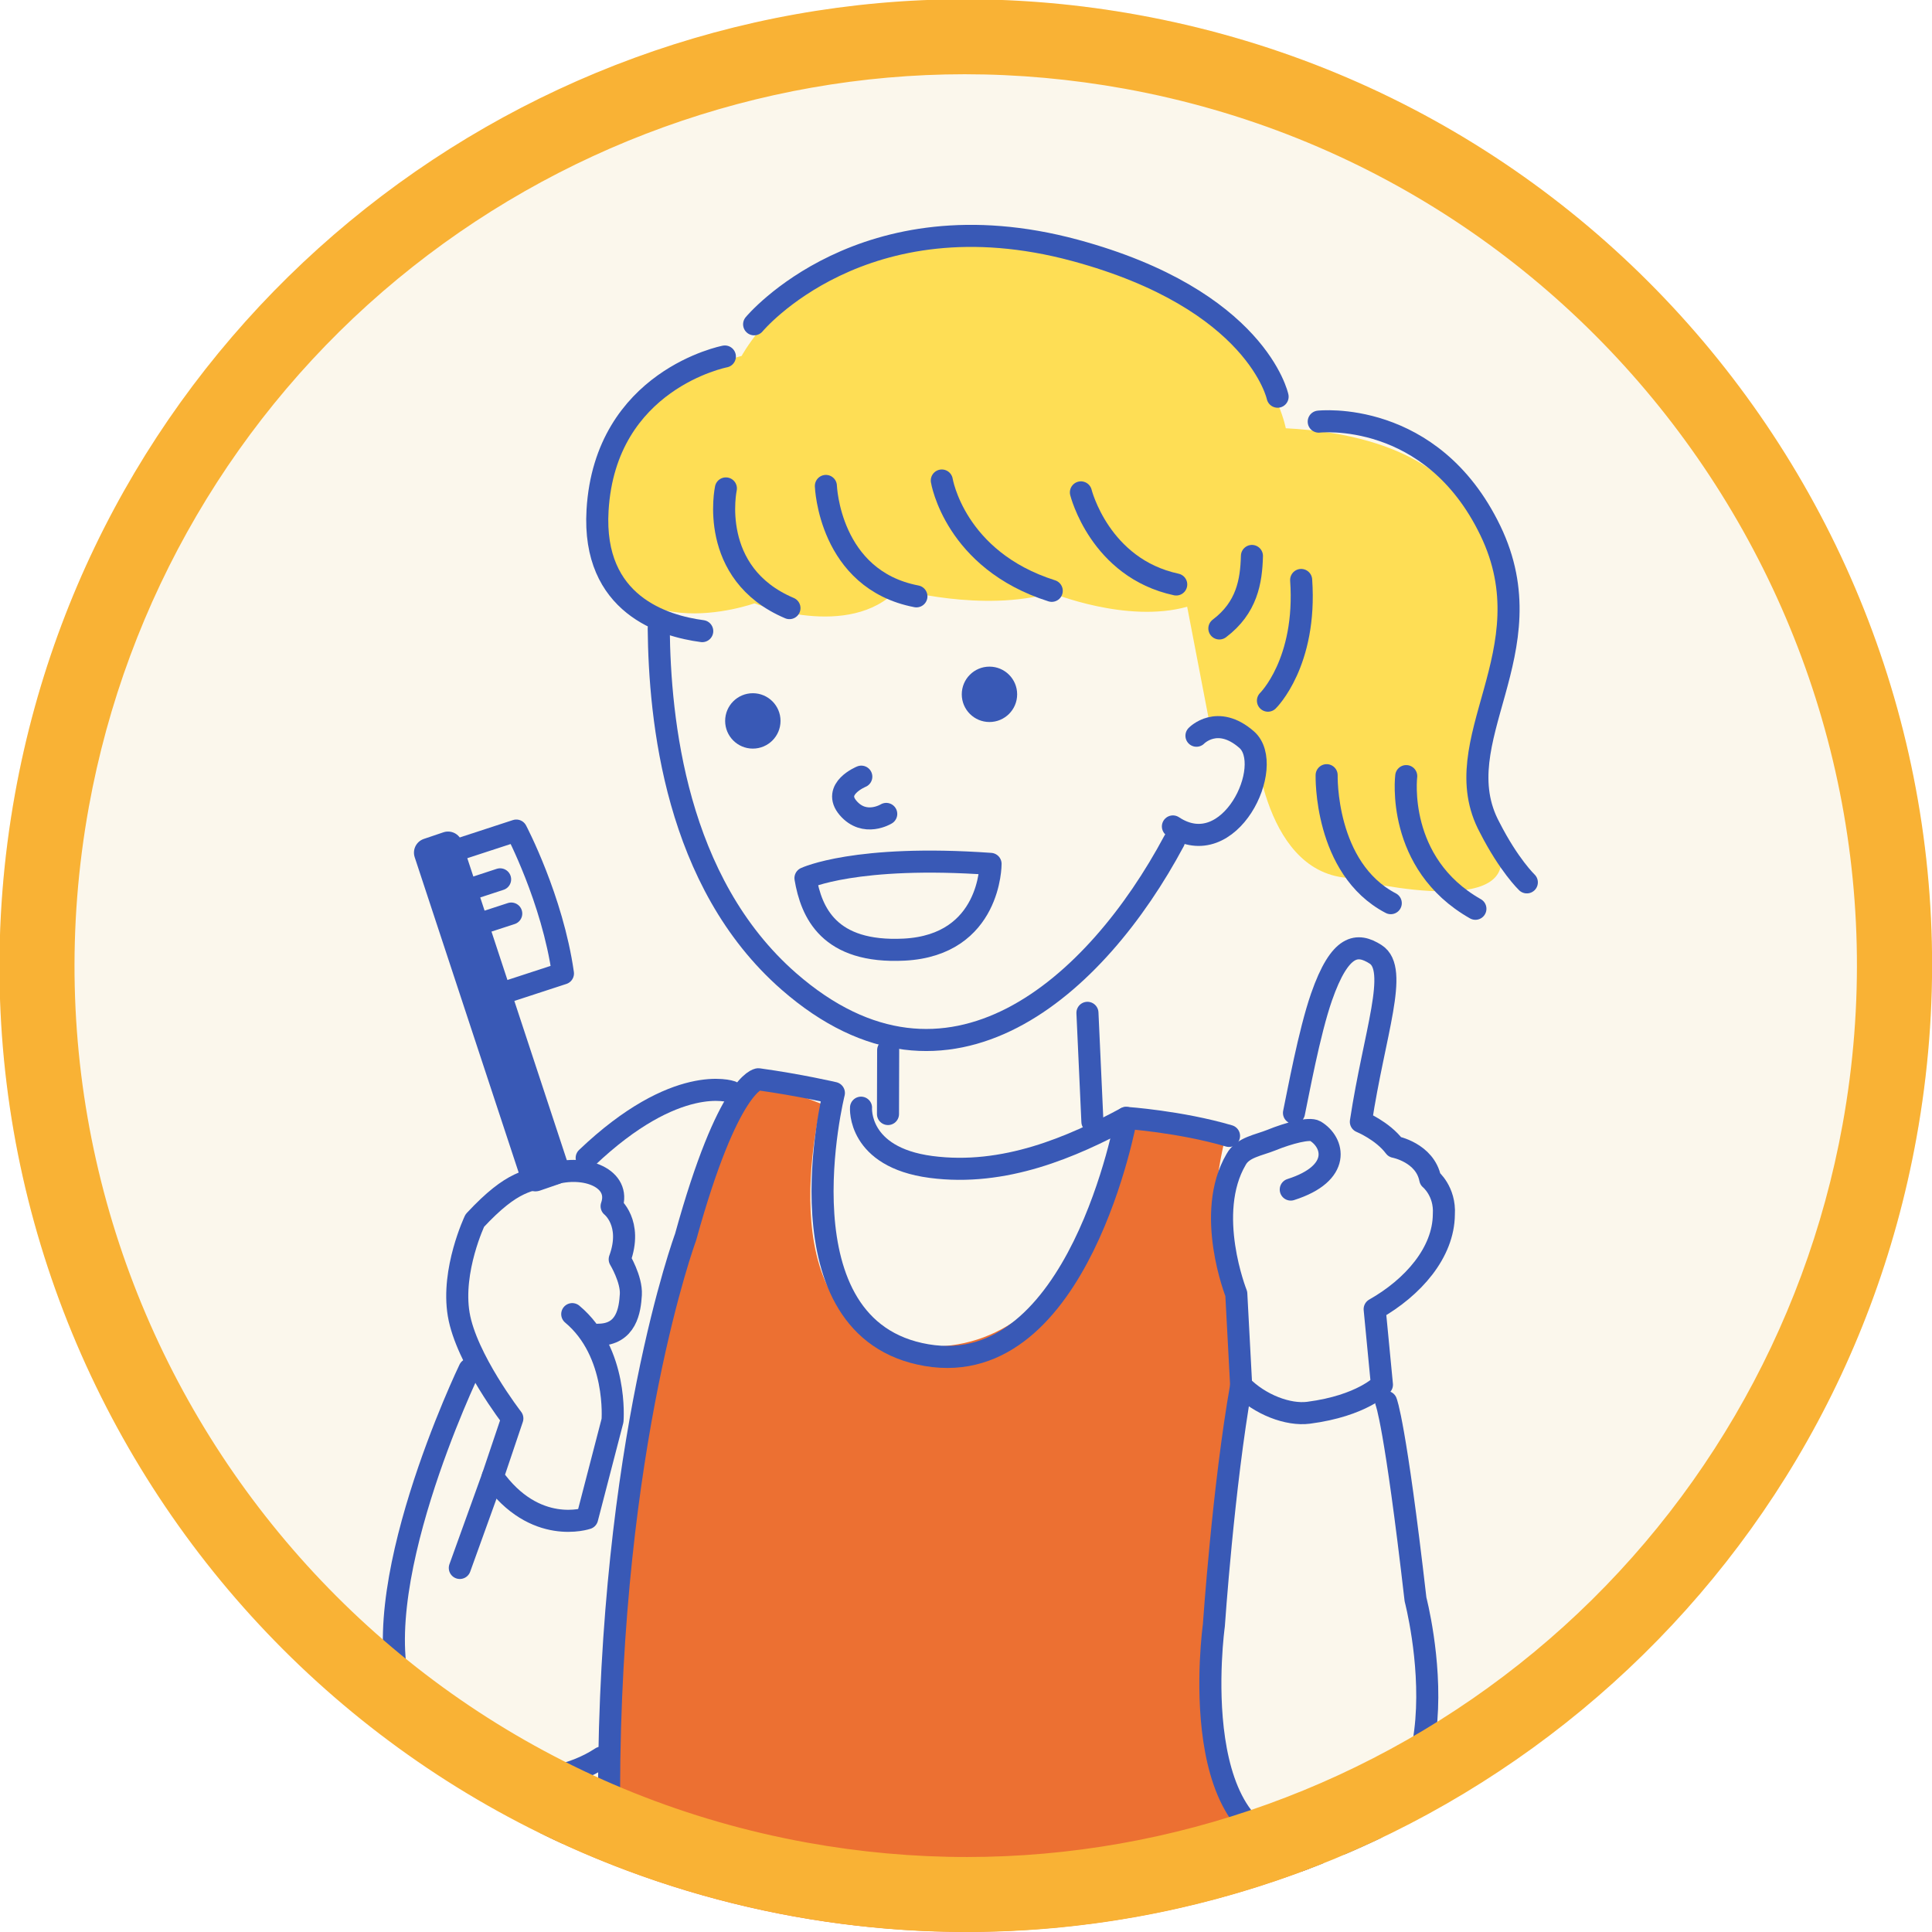 <?xml version="1.0" encoding="utf-8"?>
<!-- Generator: Adobe Illustrator 25.4.1, SVG Export Plug-In . SVG Version: 6.00 Build 0)  -->
<svg version="1.1" id="レイヤー_1" xmlns="http://www.w3.org/2000/svg" xmlns:xlink="http://www.w3.org/1999/xlink" x="0px"
	 y="0px" viewBox="0 0 210 210" style="enable-background:new 0 0 210 210;" xml:space="preserve">
<style type="text/css">
	.st0{fill:none;}
	.st1{fill:#EC7032;}
	.st2{fill:#FBF7EC;}
	.st3{clip-path:url(#SVGID_00000002351965200652842320000004264315425939162515_);}
	.st4{fill:#FEDE55;}
	.st5{fill:url(#SVGID_00000145742208939082046730000001721676956697318032_);}
	.st6{fill:#BBC6E6;}
	.st7{fill:url(#SVGID_00000054973874684767077300000007507296661879732924_);}
	.st8{fill:#F4F0B7;}
	.st9{fill:none;stroke:#3959B6;stroke-width:2.068;stroke-linecap:round;stroke-linejoin:round;stroke-miterlimit:10;}
	.st10{fill:none;stroke:#3959B6;stroke-width:2.261;stroke-linecap:round;stroke-linejoin:round;stroke-miterlimit:10;}
	.st11{opacity:0.8;fill:#FEEA92;}
	.st12{fill:#3959B6;}
	.st13{fill:#FFFFFF;stroke:#3959B6;stroke-width:2.068;stroke-linecap:round;stroke-linejoin:round;stroke-miterlimit:10;}
	.st14{fill:none;stroke:#3959B6;stroke-width:1.773;stroke-linecap:round;stroke-linejoin:round;stroke-miterlimit:10;}
	.st15{fill:#F9B235;}
	.st16{clip-path:url(#SVGID_00000069394427096958348850000004290413112853824426_);}
	.st17{fill:url(#SVGID_00000116931642737427944710000008926096598064085126_);}
	.st18{fill:none;stroke:#3959B6;stroke-width:2.398;stroke-linecap:round;stroke-linejoin:round;stroke-miterlimit:10;}
	.st19{fill:#3959B6;stroke:#3959B6;stroke-width:3.149;stroke-linecap:round;stroke-linejoin:round;stroke-miterlimit:10;}
	.st20{fill:#3959B6;stroke:#3959B6;stroke-width:2.398;stroke-linecap:round;stroke-linejoin:round;stroke-miterlimit:10;}
</style>
<pattern  x="-638.4" y="-274.54" width="16" height="16" patternUnits="userSpaceOnUse" id="サン01" viewBox="0 -16 16 16" style="overflow:visible;">
	<g>
		<rect y="-16" class="st0" width="16" height="16"/>
		<g>
			
				<rect x="-0.11" y="-15.47" transform="matrix(0.183 -0.983 0.983 0.183 15.249 -12.508)" class="st1" width="0.43" height="0.09"/>
			
				<rect x="0.08" y="-15.54" transform="matrix(0.506 -0.862 0.862 0.506 13.508 -7.397)" class="st1" width="0.43" height="0.09"/>
			<polygon class="st1" points="0.64,-15.52 0.58,-15.46 0.26,-15.73 0.31,-15.8 			"/>
			
				<rect x="0.34" y="-15.85" transform="matrix(0.939 -0.344 0.344 0.939 5.462 -0.772)" class="st1" width="0.42" height="0.09"/>
		</g>
		<g>
			<polygon class="st1" points="0.3,-7.27 0.22,-7.24 0.08,-7.64 0.16,-7.67 			"/>
			<polygon class="st1" points="0.54,-7.42 0.47,-7.37 0.2,-7.69 0.26,-7.75 			"/>
			
				<rect x="0.28" y="-7.75" transform="matrix(0.87 -0.492 0.492 0.87 3.862 -0.755)" class="st1" width="0.43" height="0.09"/>
			<polygon class="st1" points="0.78,-7.91 0.77,-7.82 0.35,-7.9 0.37,-7.98 			"/>
			<polygon class="st1" points="0.77,-8.19 0.79,-8.1 0.37,-8.03 0.35,-8.11 			"/>
			
				<rect x="0.46" y="-8.51" transform="matrix(0.501 -0.865 0.865 0.501 7.431 -3.709)" class="st1" width="0.09" height="0.43"/>
			
				<rect x="0.32" y="-8.67" transform="matrix(0.767 -0.641 0.641 0.767 5.508 -1.732)" class="st1" width="0.09" height="0.43"/>
			<polygon class="st1" points="0.22,-8.77 0.3,-8.74 0.16,-8.34 0.08,-8.37 			"/>
		</g>
		<g>
			<rect x="7.96" y="-12.81" class="st1" width="0.08" height="0.43"/>
			<polygon class="st1" points="7.69,-12.74 7.77,-12.77 7.92,-12.37 7.83,-12.34 			"/>
			<polygon class="st1" points="7.46,-12.59 7.52,-12.65 7.8,-12.32 7.73,-12.27 			"/>
			
				<rect x="7.28" y="-12.34" transform="matrix(0.866 -0.501 0.501 0.866 7.165 2.1)" class="st1" width="0.43" height="0.09"/>
			<polygon class="st1" points="7.21,-12.1 7.22,-12.19 7.64,-12.11 7.63,-12.03 			"/>
			
				<rect x="7.38" y="-12.12" transform="matrix(0.17 -0.986 0.986 0.17 17.895 -2.566)" class="st1" width="0.09" height="0.43"/>
			
				<rect x="7.45" y="-11.93" transform="matrix(0.501 -0.866 0.866 0.501 13.882 0.639)" class="st1" width="0.09" height="0.43"/>
			<polygon class="st1" points="7.52,-11.37 7.46,-11.42 7.73,-11.75 7.79,-11.69 			"/>
			<polygon class="st1" points="7.77,-11.24 7.69,-11.27 7.83,-11.67 7.92,-11.64 			"/>
			<rect x="7.96" y="-11.63" class="st1" width="0.09" height="0.43"/>
			<polygon class="st1" points="8.32,-11.27 8.24,-11.24 8.09,-11.64 8.17,-11.67 			"/>
			
				<rect x="8.17" y="-11.6" transform="matrix(0.648 -0.761 0.761 0.648 11.747 2.317)" class="st1" width="0.43" height="0.09"/>
			<polygon class="st1" points="8.72,-11.64 8.67,-11.57 8.31,-11.78 8.35,-11.86 			"/>
			
				<rect x="8.37" y="-11.95" transform="matrix(0.985 -0.172 0.172 0.985 2.173 1.298)" class="st1" width="0.43" height="0.09"/>
			
				<rect x="8.54" y="-12.32" transform="matrix(0.172 -0.985 0.985 0.172 19.035 -1.573)" class="st1" width="0.09" height="0.43"/>
			
				<rect x="8.47" y="-12.51" transform="matrix(0.501 -0.866 0.866 0.501 14.898 1.227)" class="st1" width="0.09" height="0.43"/>
			<polygon class="st1" points="8.49,-12.65 8.55,-12.59 8.28,-12.27 8.21,-12.32 			"/>
			
				<rect x="8.16" y="-12.77" transform="matrix(0.939 -0.344 0.344 0.939 4.815 2.054)" class="st1" width="0.09" height="0.43"/>
		</g>
		<g>
			
				<rect x="0.51" y="-0.41" transform="matrix(0.344 -0.939 0.939 0.344 0.552 0.386)" class="st1" width="0.09" height="0.42"/>
			<polygon class="st1" points="0.59,-0.55 0.64,-0.48 0.31,-0.21 0.26,-0.27 			"/>
			
				<rect x="0.25" y="-0.72" transform="matrix(0.87 -0.492 0.492 0.87 0.289 0.079)" class="st1" width="0.09" height="0.42"/>
			<polygon class="st1" points="0.1,-0.8 0.18,-0.78 0.11,-0.36 0.02,-0.38 			"/>
		</g>
		<g>
			
				<rect x="7.69" y="-4.62" transform="matrix(0.17 -0.986 0.986 0.17 11.074 3.983)" class="st1" width="0.43" height="0.09"/>
			<rect x="7.5" y="-4.56" transform="matrix(0.492 -0.87 0.87 0.492 7.841 4.42)" class="st1" width="0.43" height="0.09"/>
			<polygon class="st1" points="7.36,-4.49 7.42,-4.55 7.74,-4.28 7.69,-4.21 			"/>
			<polygon class="st1" points="7.24,-4.24 7.27,-4.32 7.67,-4.17 7.64,-4.09 			"/>
			<rect x="7.2" y="-4.05" class="st1" width="0.43" height="0.09"/>
			<polygon class="st1" points="7.27,-3.69 7.24,-3.77 7.64,-3.92 7.67,-3.84 			"/>
			<polygon class="st1" points="7.42,-3.46 7.36,-3.52 7.69,-3.8 7.74,-3.73 			"/>
			
				<rect x="7.67" y="-3.71" transform="matrix(0.87 -0.492 0.492 0.87 2.721 3.343)" class="st1" width="0.09" height="0.43"/>
			<polygon class="st1" points="7.91,-3.21 7.82,-3.22 7.9,-3.64 7.98,-3.63 			"/>
			<polygon class="st1" points="8.18,-3.22 8.1,-3.21 8.03,-3.63 8.11,-3.64 			"/>
			
				<rect x="8.08" y="-3.54" transform="matrix(0.501 -0.865 0.865 0.501 7.164 5.436)" class="st1" width="0.43" height="0.09"/>
			
				<rect x="8.24" y="-3.67" transform="matrix(0.772 -0.636 0.636 0.772 4.232 4.546)" class="st1" width="0.43" height="0.09"/>
			<polygon class="st1" points="8.77,-3.77 8.74,-3.69 8.34,-3.83 8.37,-3.92 			"/>
			<rect x="8.38" y="-4.05" class="st1" width="0.43" height="0.08"/>
			<polygon class="st1" points="8.74,-4.32 8.77,-4.24 8.37,-4.09 8.34,-4.17 			"/>
			<polygon class="st1" points="8.59,-4.55 8.64,-4.49 8.32,-4.21 8.26,-4.28 			"/>
			
				<rect x="8.25" y="-4.72" transform="matrix(0.865 -0.501 0.501 0.865 3.377 3.55)" class="st1" width="0.09" height="0.43"/>
			<polygon class="st1" points="8.1,-4.8 8.19,-4.78 8.11,-4.37 8.03,-4.38 			"/>
		</g>
		<rect y="-8.81" class="st1" width="0.03" height="0.43"/>
		<rect y="-7.63" class="st1" width="0.03" height="0.42"/>
		<rect x="0.38" y="-16" class="st1" width="0.43" height="0.04"/>
		<rect x="0.38" y="-0.04" class="st1" width="0.42" height="0.04"/>
		<g>
			
				<rect x="15.69" y="-0.62" transform="matrix(0.183 -0.983 0.983 0.183 13.562 15.161)" class="st1" width="0.43" height="0.09"/>
			
				<rect x="15.5" y="-0.55" transform="matrix(0.506 -0.862 0.862 0.506 8.195 13.297)" class="st1" width="0.43" height="0.09"/>
			<polygon class="st1" points="15.36,-0.48 15.42,-0.55 15.74,-0.27 15.69,-0.21 			"/>
			
				<rect x="15.24" y="-0.24" transform="matrix(0.939 -0.344 0.344 0.939 1.01 5.297)" class="st1" width="0.42" height="0.09"/>
		</g>
		<g>
			<polygon class="st1" points="15.7,-8.74 15.78,-8.76 15.93,-8.37 15.85,-8.34 			"/>
			<polygon class="st1" points="15.47,-8.58 15.53,-8.64 15.81,-8.31 15.74,-8.26 			"/>
			
				<rect x="15.29" y="-8.33" transform="matrix(0.87 -0.492 0.492 0.87 6.095 6.561)" class="st1" width="0.43" height="0.09"/>
			<polygon class="st1" points="15.22,-8.1 15.23,-8.18 15.65,-8.11 15.64,-8.02 			"/>
			<polygon class="st1" points="15.23,-7.82 15.22,-7.9 15.64,-7.98 15.65,-7.89 			"/>
			
				<rect x="15.46" y="-7.92" transform="matrix(0.501 -0.865 0.865 0.501 14.399 9.574)" class="st1" width="0.09" height="0.43"/>
			
				<rect x="15.59" y="-7.76" transform="matrix(0.767 -0.641 0.641 0.767 8.484 8.273)" class="st1" width="0.09" height="0.43"/>
			<polygon class="st1" points="15.78,-7.23 15.7,-7.26 15.85,-7.66 15.93,-7.63 			"/>
		</g>
		<g>
			
				<rect x="15.41" y="-16.01" transform="matrix(0.344 -0.939 0.939 0.344 24.976 4.142)" class="st1" width="0.09" height="0.42"/>
			<polygon class="st1" points="15.42,-15.46 15.36,-15.52 15.69,-15.79 15.74,-15.73 			"/>
			
				<rect x="15.67" y="-15.71" transform="matrix(0.87 -0.493 0.493 0.87 9.671 5.729)" class="st1" width="0.09" height="0.42"/>
			<polygon class="st1" points="15.91,-15.21 15.82,-15.22 15.9,-15.64 15.98,-15.63 			"/>
		</g>
		<rect x="15.97" y="-7.62" class="st1" width="0.03" height="0.43"/>
		<rect x="15.97" y="-8.8" class="st1" width="0.03" height="0.42"/>
		<rect x="15.2" y="-0.04" class="st1" width="0.43" height="0.04"/>
		<rect x="15.2" y="-16" class="st1" width="0.42" height="0.04"/>
	</g>
</pattern>
<g>
	<ellipse class="st2" cx="104.97" cy="104.96" rx="105.01" ry="105.02"/>
	<g>
		<defs>
			<ellipse id="SVGID_00000044892164110639339180000017598088951406827424_" cx="104.97" cy="104.96" rx="105.01" ry="105.02"/>
		</defs>
		<clipPath id="SVGID_00000181805116961598742640000011453997007686958220_">
			<use xlink:href="#SVGID_00000044892164110639339180000017598088951406827424_"  style="overflow:visible;"/>
		</clipPath>
		<g style="clip-path:url(#SVGID_00000181805116961598742640000011453997007686958220_);">
			<path class="st1" d="M89.27,119.98c0,0-6.54,25.39,10.98,26.36s22.17-23.76,22.17-23.76l10.68,1.42c0,0-2.81,10.94,0.48,16.81
				l1.31,10.59c0,0-4.62,21.12-3.75,31.64s4.54,16.9,11.22,17.79c0,0,1.17,28.68-3.19,37.6c0,0-6.09-18.92-18.6-20.13
				c-12.51-1.21-29.5,0.6-42.61-2.95c-13.11-3.55-26.69-10.34-26.69-10.34L67.21,194c0,0-0.45-20.43,1.82-34.16
				c2.28-13.73,8.91-36.39,12.91-42.65L89.27,119.98z"/>
			<path class="st4" d="M80.61,38.69c0,0-16.84,4.1-15.56,18.3c1.28,14.2,16.96,8.59,16.96,8.59s10.32,4.09,15.6-1.55
				c0,0,9.16,2.58,16.69,0.41c0,0,8.16,3.35,14.74,1.51l2.41,12.54c0,0,2.16,0.74,4.83,1.1c0,0,0.72,15.03,10.12,15.83
				c0,0,18.39,4.71,16.66-2.76c-1.72-7.47-1.93-9.31-0.99-16.43c0.95-7.12,5.56-28.23-22.31-29.68c0,0-2.88-15.78-26.22-20.69
				S80.61,38.69,80.61,38.69z"/>
			
				<pattern  id="SVGID_00000150818071501724563200000000407031142215424915_" xlink:href="#繧ｵ繝ｳ01" patternTransform="matrix(0.446 0.059 -0.059 0.446 -4348.428 -3644.504)">
			</pattern>
			<path style="fill:url(#SVGID_00000150818071501724563200000000407031142215424915_);" d="M80.61,38.69c0,0-16.84,4.1-15.56,18.3
				c1.28,14.2,16.96,8.59,16.96,8.59s10.32,4.09,15.6-1.55c0,0,9.16,2.58,16.69,0.41c0,0,8.16,3.35,14.74,1.51l2.41,12.54
				c0,0,2.16,0.74,4.83,1.1c0,0,0.72,15.03,10.12,15.83c0,0,18.39,4.71,16.66-2.76c-1.72-7.47-1.93-9.31-0.99-16.43
				c0.95-7.12,5.56-28.23-22.31-29.68c0,0-2.88-15.78-26.22-20.69S80.61,38.69,80.61,38.69z"/>
			<path class="st18" d="M71.6,68.29c0.1,9.93,1.81,27.6,14.15,38.39c17.33,15.14,33.43,0.52,41.86-15.26"/>
			<path class="st18" d="M87.55,95.45c0,0,5.47-2.59,20.12-1.55c0,0,0.05,8.83-9.39,9.32C90.09,103.63,88.19,99.18,87.55,95.45z"/>
			<path class="st18" d="M93.62,84.42c0,0-3.23,1.32-1.43,3.41c1.8,2.09,4.14,0.64,4.14,0.64"/>
			<circle class="st12" cx="81.83" cy="78.36" r="3.01"/>
			<circle class="st12" cx="107.55" cy="75.47" r="3.01"/>
			<path class="st18" d="M130.05,79.97c0,0,2.26-2.36,5.45,0.42c3.19,2.78-1.82,13.54-8.01,9.44"/>
			<path class="st18" d="M89.77,52.82c0,0,0.35,10.18,9.84,12"/>
			<path class="st18" d="M102.37,52.23c0,0,1.4,8.65,11.95,11.99"/>
			<path class="st18" d="M117.49,53.52c0,0,2.04,8.22,10.36,10.01"/>
			<path class="st18" d="M78.9,53.09c0,0-1.99,9.24,6.91,13.01"/>
			<path class="st18" d="M78.79,38.75c0,0-13.01,2.5-13.84,16.73c-0.6,10.26,7.23,12.57,11.38,13.12"/>
			<line class="st18" x1="96.54" y1="114.15" x2="96.52" y2="121.09"/>
			<path class="st18" d="M93.59,120.4c0,0-0.41,5.38,7.59,6.44s15.38-2.18,21.23-5.33"/>
			<line class="st18" x1="118.2" y1="110.09" x2="118.74" y2="121.93"/>
			<path class="st18" d="M81.97,35.25c0,0,11.83-14.26,34.87-8.04c19.81,5.35,22.03,15.91,22.03,15.91"/>
			<path class="st18" d="M143.34,45.83c0,0,12.26-1.39,18.65,11.83s-5.15,22.86-0.07,32.28c2.1,4.12,4.04,5.97,4.04,5.97"/>
			<path class="st18" d="M136.08,60.43c-0.07,2.78-0.56,5.63-3.54,7.88"/>
			<path class="st18" d="M137.82,76.16c0,0,4.24-4.13,3.61-13.12"/>
			<path class="st18" d="M152.85,84.36c0,0-1.18,9.49,7.52,14.42"/>
			<path class="st18" d="M144.2,84.26c0,0-0.27,10.13,6.97,13.91"/>
			<g>
				<g>
					<path class="st18" d="M49.14,92.56l6.98-2.28c0,0,3.92,7.44,5.07,15.53l-6.98,2.28"/>
					<polygon class="st19" points="58.19,127.92 60.31,127.19 48.7,91.96 46.57,92.68 					"/>
					<line class="st20" x1="54.36" y1="95.58" x2="50.76" y2="96.76"/>
					<line class="st20" x1="55.57" y1="99.3" x2="51.98" y2="100.47"/>
				</g>
				<path class="st18" d="M62.2,142.84c4.98,4.16,4.38,11.56,4.38,11.56l-2.76,10.63c0,0-5.69,1.96-10.26-4.53l2.13-6.32
					c0,0-5.02-6.48-5.83-11.31c-0.81-4.82,1.75-10.2,1.75-10.2c4.2-4.51,5.83-4.26,8.33-5.03c3.73-1.14,7.58,0.49,6.54,3.47
					c0,0,2.33,1.81,0.88,5.77c0,0,1.31,2.17,1.21,3.84s-0.46,4.35-3.54,4.36"/>
			</g>
			<path class="st18" d="M140.3,129.3c5.57-1.77,4.7-5.14,2.66-6.36c-0.63-0.37-2.86,0.21-4.78,0.99c-1.39,0.56-3.09,0.78-3.81,2.08
				c-3.47,5.89,0.01,14.62,0.01,14.62l0.53,9.98c2.03,2.08,5.12,3.24,7.33,2.95c5.83-0.76,7.97-3.05,7.97-3.05l-0.79-8.21
				c4.17-2.36,7.49-6.15,7.52-10.3c0.16-2.52-1.48-3.85-1.48-3.85c-0.56-2.87-3.86-3.49-3.86-3.49c-1.32-1.77-3.68-2.73-3.68-2.73
				c1.47-9.67,4.17-16.56,1.6-18.2c-1.97-1.26-3.85-1.17-5.88,4.65c-1.34,3.86-2.55,10.51-2.99,12.59"/>
			<path class="st18" d="M79.49,118.67c0,0-5.95-2.12-15.72,7.19"/>
			<path class="st18" d="M150.67,152.38c0,0,0.98,2.27,3.19,21.47c0,0,6.83,25.96-11.07,27.03c-14.36,0.86-10.85-24.19-10.85-24.19
				s1.03-15.15,2.97-26.08"/>
			<path class="st18" d="M51.03,148.84c0,0-11.88,24.68-7.07,36.18c3.96,9.47,15.24,10.1,21.39,6.03"/>
			<line class="st18" x1="53.56" y1="160.5" x2="49.98" y2="170.43"/>
			<path class="st18" d="M142.68,201.77c0,0,0.39,20.88-4.14,37.93c0,0-4.8-12.57-9.11-16.6c-2.82-2.64-12.43-5.25-21.06-5.06
				c-20.43,0.45-30.66-0.91-39.65-4.82c-8.99-3.91-11.54-5.16-17.85-8.71c7.03-1.78,15.33-9.73,15.33-9.73
				c0.07-38.02,8.32-60.31,8.32-60.31c4.66-16.89,7.91-17.16,7.91-17.16c4.54,0.63,8.21,1.49,8.21,1.49s-6.43,25.7,10.09,28.5
				c16.53,2.8,21.68-25.79,21.68-25.79s5.87,0.4,11.18,1.96"/>
		</g>
	</g>
	<g>
		<path class="st15" d="M104.85-0.08l0,8.15h0c5.79,0,11.63,0.53,17.38,1.57c52.55,9.52,87.57,60.03,78.05,112.59
			c-4.07,22.47-15.98,42.84-33.55,57.36c-17.36,14.36-39.25,22.26-61.64,22.26c-5.79,0-11.64-0.53-17.38-1.57
			C35.15,190.76,0.14,140.26,9.66,87.69c4.07-22.47,15.98-42.84,33.55-57.36C60.57,15.98,82.46,8.07,104.85,8.07L104.85-0.08
			 M104.85-0.08c-49.8,0-94.02,35.58-103.21,86.32C-8.69,143.32,29.19,197.96,86.26,208.3c6.33,1.15,12.63,1.7,18.84,1.7
			c49.8,0,94.02-35.58,103.21-86.32c10.34-57.07-27.55-111.72-84.61-122.06C117.36,0.47,111.06-0.08,104.85-0.08L104.85-0.08z"/>
	</g>
</g>
</svg>
